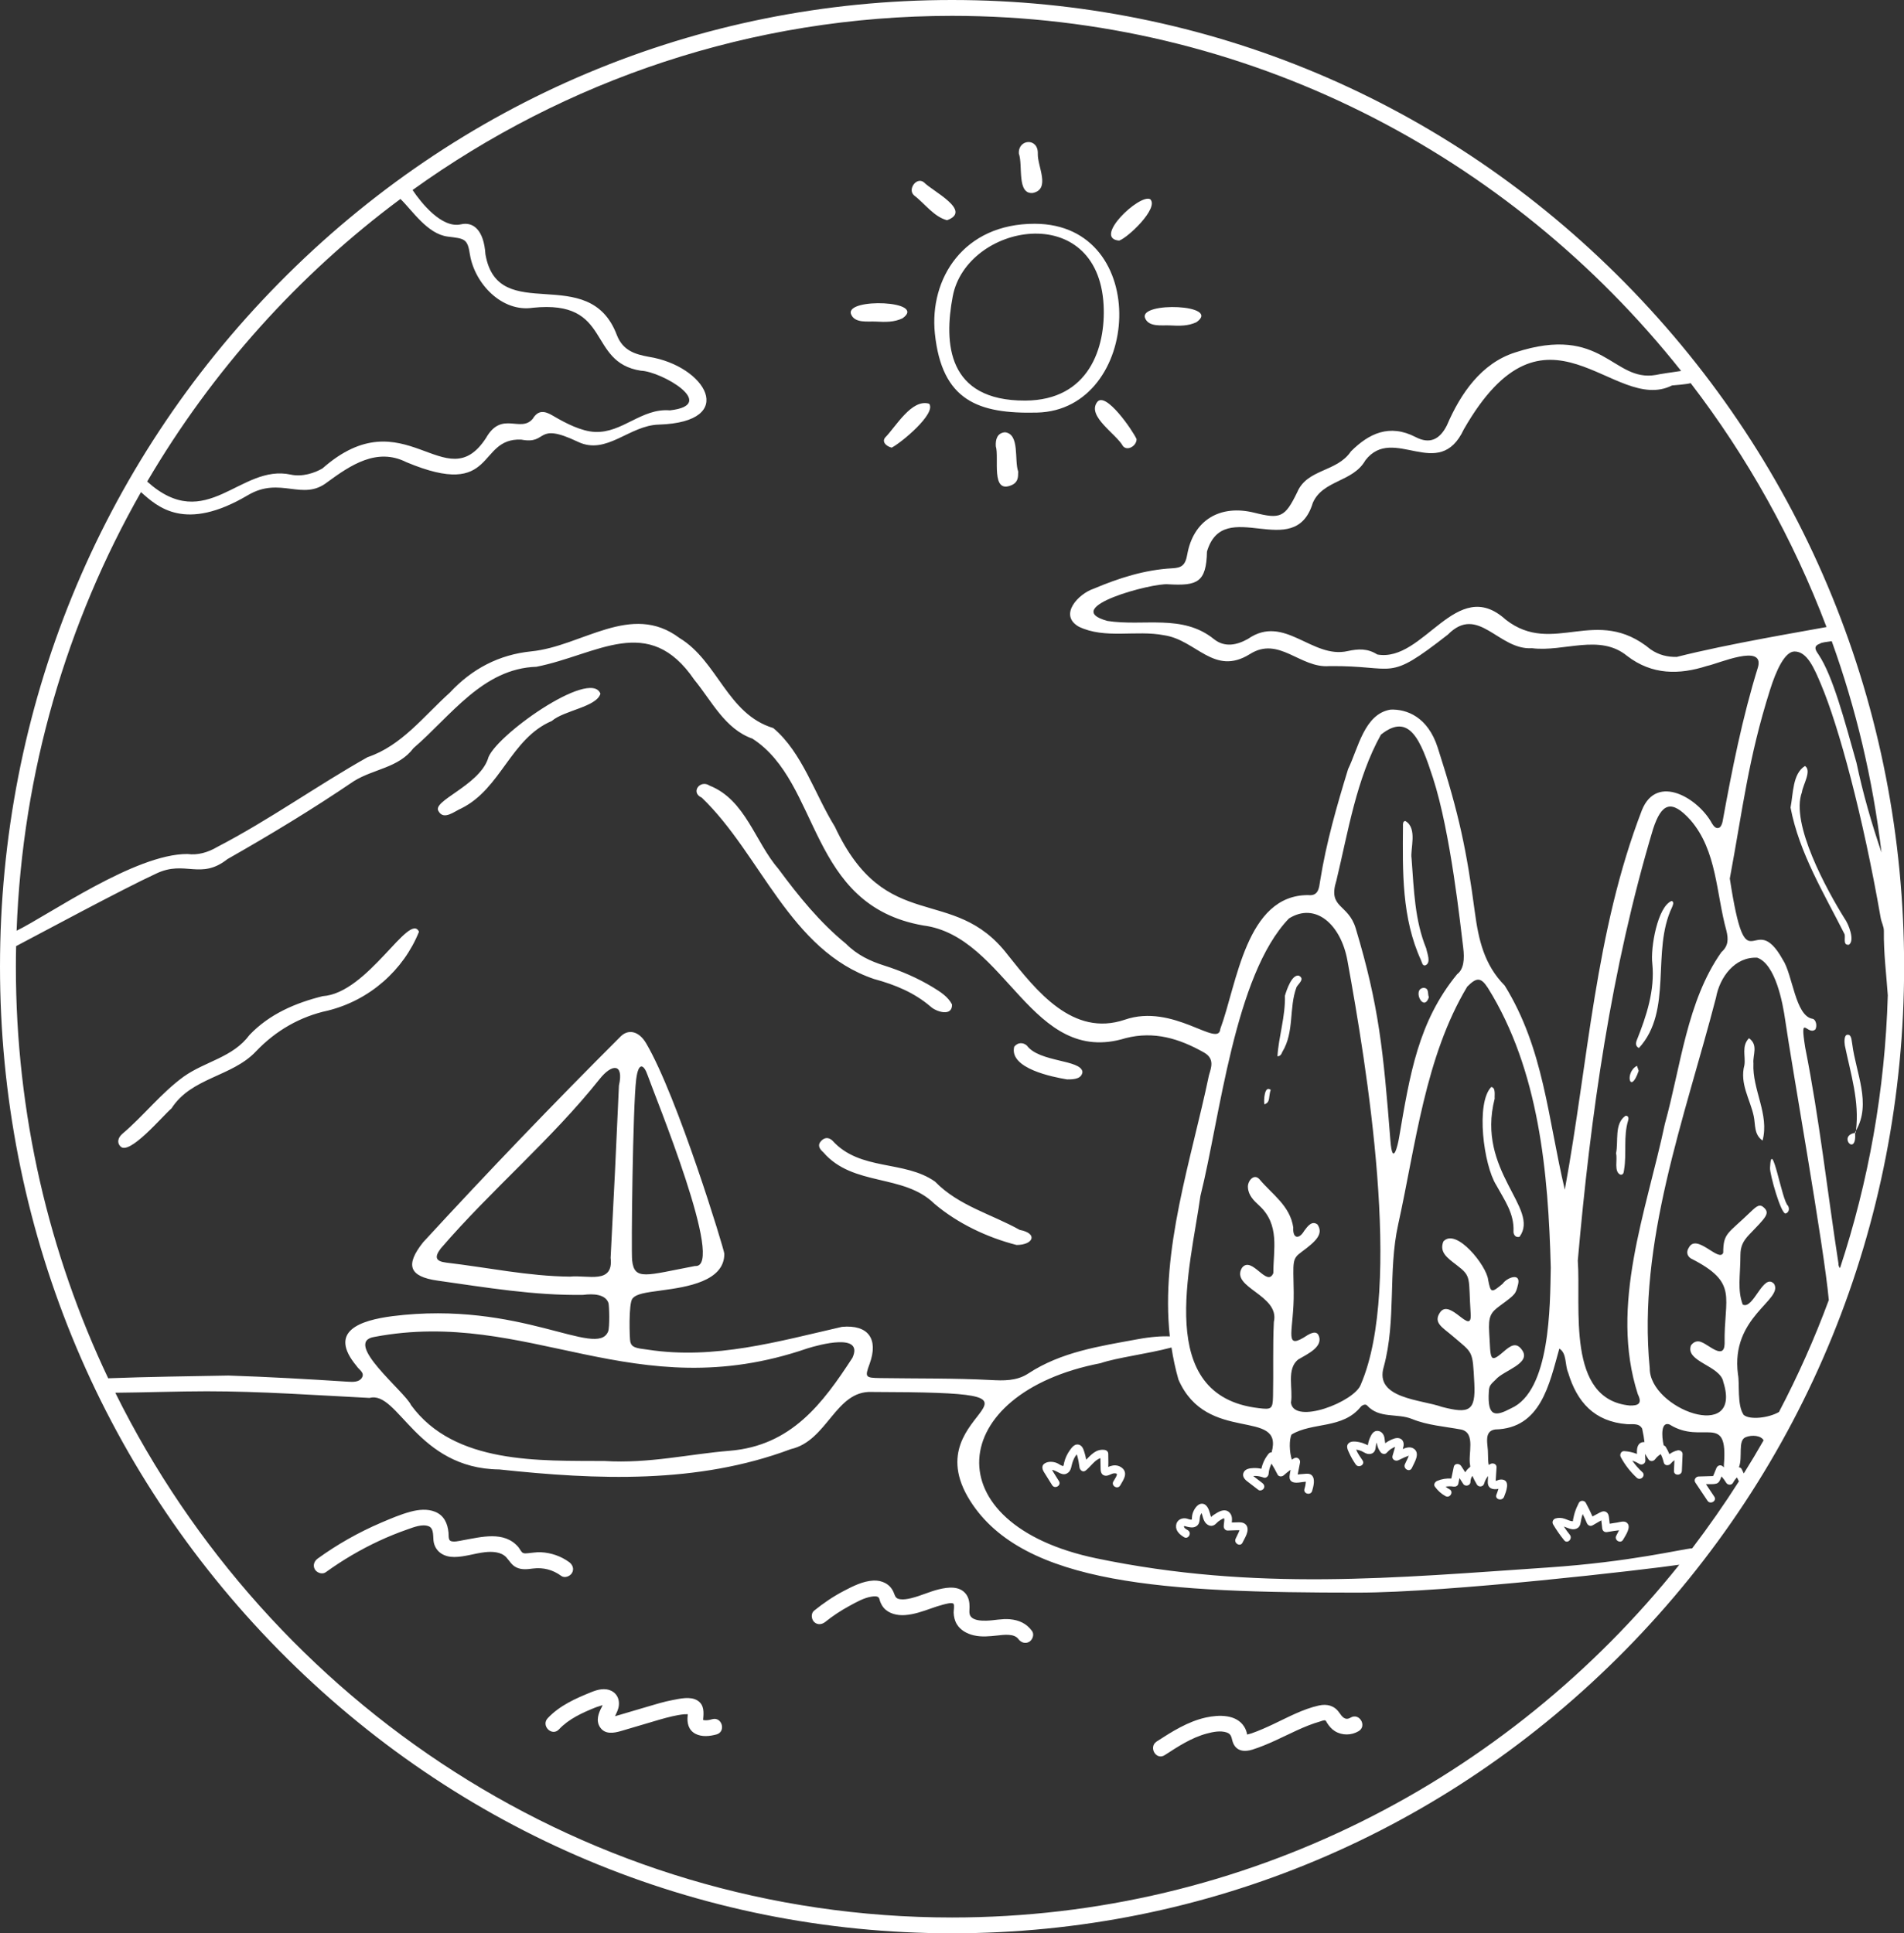 <?xml version="1.0" encoding="UTF-8" standalone="no"?><svg xmlns="http://www.w3.org/2000/svg" xmlns:xlink="http://www.w3.org/1999/xlink" fill="#ffffff" height="488" preserveAspectRatio="xMidYMid meet" version="1" viewBox="0.0 0.0 480.6 488.0" width="480.6" zoomAndPan="magnify"><rect x="0.0" y="0.0" width="480.6" height="488.0" fill="#333333" stroke="none"/><g id="change1_1"><path d="M413.2,269.02c0.12,0.35,0.24,0.71,0.43,1.26C411.47,276.6,410,270.68,413.2,269.02z M421.98,227.4 c-3.6,1.36-5.41,11.92-4.91,15.84c0.67,6.68-1.47,13.22-3.92,19.32c-0.29,0.74-0.34,1.56,0.55,1.96c8.67-9.48,3.02-24.39,8.36-35.55 C422.26,228.41,422.66,227.76,421.98,227.4z M377.28,277.31c-0.09-0.83,0.34-2.8-0.87-2.94c-3.95,4.09-1.92,19.7,1.26,24.75 c2.04,3.74,4.57,7.14,4.36,11.69c-0.04,0.79,0.49,1.64,1.51,1.38C388.85,305.03,372.56,295.6,377.28,277.31z M319.15,278.75 c1.57-0.53,0.99-1.81,1.58-3.65C319.16,273.82,318.95,277.8,319.15,278.75z M320.73,275.1c0.01,0.01,0.02,0.01,0.03,0.02 c0.01,0.02,0.01,0.05,0.02,0.07c0-0.06,0.01-0.16,0.02-0.31C320.77,274.95,320.75,275.02,320.73,275.1z M320.77,275.19 C320.77,275.34,320.79,275.28,320.77,275.19L320.77,275.19z M253.68,109.11c-1.98,0.17-2.43,1.82-2.32,3.53 c0.9,2.91-1.35,12.14,3.99,9.81c1.68-0.75,1.64-2.03,1.66-3.43C255.97,116.21,257.48,109.56,253.68,109.11z M261.18,56.48 c29.73,0.05,26.96,47.01,0.62,47.66c-14.89,0.37-24.05-3.01-25.82-19.94C234.55,70.39,243.16,56.46,261.18,56.48z M258.78,101.11 c16.14-0.06,20.33-13.45,19.79-24.05c-1.39-26.79-34.59-20.61-38.08-2.27C238.25,86.54,239.02,101.19,258.78,101.11z M239.05,55.59 c6.48-2.39-3.66-7.32-5.8-9.54c-1.85-1.55-4.23,1.73-2.56,3.23C233.39,51.34,235.73,54.72,239.05,55.59z M410.32,281.63 c-2.92,1.98-1.75,6.42-2.41,9.48c0.44,1.54-0.63,4.66,1.14,5.4c0.8,0.06,0.8-0.7,0.89-1.22c0.7-4.14-0.22-8.41,1.04-12.51 C411.11,282.33,411.12,281.59,410.32,281.63z M260.67,48.71c4.62-0.94,1.16-6.79,1.29-9.92c0.13-4.13-5.05-3.7-4.78-0.01 C258.24,41.73,256.61,49.05,260.67,48.71z M289.01,80.22c0.9,2.44,4.3,1.81,6.31,1.92c2.35,0.13,4.62,0.18,6.7-0.83 C308.4,76.83,287.61,76.09,289.01,80.22z M223.42,110.45c-0.87,1.11,0.29,2.19,1.65,2.54c2.29-1.13,11.37-8.62,9.46-11.09 C230.1,100.61,226.2,107.62,223.42,110.45z M221.11,81.17c2.35,0.13,4.62,0.18,6.7-0.83c6.38-4.48-14.41-5.22-13.01-1.09 C215.7,81.69,219.1,81.05,221.11,81.17z M282.49,60.73c2.21-0.72,10.11-8.22,7.85-10.44C287.69,48.81,275.7,60.17,282.49,60.73z M276.89,101.56c-2.51,3.55,4.87,7.96,6.57,11.05c1.16,1.34,3.45-0.11,3.43-1.76C286.1,108.94,278.97,98.45,276.89,101.56z M312.79,384.24c-0.62,0-1.24,0.03-1.86,0.05c0.08-0.92,0.13-1.81-0.64-2.56c-0.99-0.96-2.33-0.38-3.32,0.25 c-0.3,0.19-0.95,0.57-1.26,0.92c-0.03-0.06-0.06-0.11-0.08-0.17c-0.1-0.25-0.15-0.52-0.22-0.77c-0.27-0.98-0.78-2.4-2.02-2.41 c-1.21-0.01-2.1,1.56-2.38,2.57c-0.09,0.32-0.13,0.65-0.15,0.97c0,0.15-0.01,0.3-0.02,0.45c0.14-0.02,0.13-0.02-0.03,0.01 c-0.41,0.11-1.08-0.25-1.48-0.3c-1.22-0.16-2.35,0.51-2.47,1.8c-0.12,1.38,0.91,2.27,1.98,2.93c1.09,0.69,2.1-1.04,1.01-1.73 c-0.29-0.18-0.97-0.5-0.99-0.89c-0.01-0.3,0.23-0.15,0.52-0.07c0.83,0.21,1.71,0.44,2.51-0.01c0.86-0.48,0.89-1.33,0.97-2.19 c0.02-0.23,0.07-0.45,0.15-0.67c0.06-0.17,0.21-0.34,0.29-0.5c0.02,0.03,0.03,0.06,0.04,0.08c0.25,0.71,0.34,1.46,0.76,2.11 c0.51,0.78,1.44,1.33,2.35,0.84c0.39-0.21,0.68-0.6,1.02-0.88c0.37-0.3,0.77-0.52,1.19-0.75c0.42-0.23,0.39,0.05,0.37,0.46 c-0.02,0.52-0.15,1.02-0.14,1.54c0.01,0.53,0.45,1.02,1,1c0.58-0.02,1.17-0.04,1.75-0.06c0.24-0.01,0.49-0.02,0.73-0.02 c0.11,0,0.36,0.03,0.5,0c0,0,0,0.01,0,0.01c-0.09,0.19-0.15,0.39-0.23,0.57c-0.24,0.52-0.5,1.03-0.74,1.55 c-0.56,1.15,1.17,2.17,1.73,1.01c0.58-1.22,1.84-2.98,1.01-4.34C314.21,384.41,313.5,384.24,312.79,384.24z M442.59,268.4 c-0.21-2.11,1.31-4.62-1.12-6.35c-1.94,1.99-0.82,4.53-1.15,6.77c-1.26,4.7,1.44,8.63,2.35,12.9c0.46,2.17,0.02,4.64,2.23,6.17 C446.67,281.25,442.26,275.04,442.59,268.4z M446.78,294.83c-0.06,1.52,2.72,11.57,3.94,11.48c0.89-0.3,1-1.24,0.61-1.95 C449.76,303.16,447.14,286.53,446.78,294.83z M410.58,384.3c-0.65-0.47-1.61-0.13-2.32-0.01c-0.65,0.1-1.3,0.21-1.95,0.31 c-0.05-0.44-0.1-0.89-0.15-1.33c-0.07-0.65-0.15-1.3-0.78-1.65c-0.71-0.39-1.41,0.09-2.04,0.42c-0.46,0.24-0.91,0.49-1.37,0.73 c-0.52-1.17-1.07-2.33-1.7-3.46c-0.35-0.64-1.38-0.66-1.73,0c-0.41,0.78-0.76,1.6-1.03,2.44c-0.15,0.48-0.27,0.96-0.36,1.45 c-0.03,0.17-0.12,0.42-0.1,0.59c-0.01,0.06-0.02,0.12-0.03,0.18c-0.71,0.02-1.47-0.44-2.13-0.64c-0.75-0.23-1.52-0.29-2.27-0.05 c-0.61,0.2-0.93,0.89-0.6,1.47c0.83,1.42,1.77,2.76,2.81,4.04c0.81,1,2.22-0.42,1.41-1.41c-0.54-0.66-1.03-1.36-1.5-2.07 c1.12,0.37,2.25,1.08,3.39,0.43c0.85-0.48,0.83-1.46,1.01-2.3c0.09-0.44,0.23-0.86,0.36-1.28c0.37,0.74,0.71,1.49,1.03,2.25 c0.25,0.6,0.84,0.93,1.47,0.6c0.7-0.37,1.45-0.88,2.2-1.25c0.02,0.14,0.03,0.29,0.05,0.43c0.06,0.52,0.11,1.03,0.17,1.55 c0.08,0.69,0.57,1.08,1.27,0.96c0.6-0.1,1.19-0.19,1.79-0.29c0.37-0.06,0.79-0.09,1.19-0.15c-0.22,0.46-0.45,0.91-0.7,1.36 c-0.61,1.13,1.11,2.14,1.73,1.01C410.28,387.6,411.95,385.3,410.58,384.3z M281.56,369.87c-0.45-0.02-0.92,0.07-1.35,0.21 c-0.09,0.03-0.28,0.11-0.47,0.19c0-0.39,0.03-0.84,0.03-1.1c-0.01-0.74-0.02-1.48-0.03-2.21c-0.01-0.59-0.45-0.94-1-1 c-2.07-0.24-3.27,1.19-4.56,2.47c-0.12-0.6-0.25-1.19-0.43-1.77c-0.25-0.83-0.56-1.85-1.54-2.04c-1-0.19-1.66,0.73-2.17,1.44 c-0.66,0.91-1.15,1.97-1.42,3.06c-0.05,0.22-0.06,0.48-0.15,0.69c-0.14,0.32-0.03,0.27-0.36,0.17c-0.47-0.14-0.92-0.54-1.39-0.72 c-0.9-0.34-2.04-0.43-2.91,0.05c-0.95,0.52-0.79,1.44-0.31,2.23c0.68,1.11,1.38,2.21,2.07,3.32c0.68,1.09,2.41,0.09,1.73-1.01 c-0.5-0.8-1.01-1.61-1.51-2.41c-0.03-0.05-0.12-0.21-0.22-0.41c0.07,0.01,0.13,0,0.2,0.02c1.35,0.32,2.51,1.79,3.91,0.6 c0.52-0.44,0.67-1.07,0.81-1.7c0.2-0.85,0.47-1.63,0.93-2.37c0.03-0.05,0.2-0.27,0.38-0.49c0.04,0.14,0.09,0.28,0.13,0.43 c0.26,0.93,0.44,1.88,0.55,2.84c0.08,0.67,0.82,1.36,1.5,0.86c1.2-0.87,2.29-2.69,3.78-3.17c0.01,0.74,0.02,1.48,0.04,2.22 c0.01,0.88,0,1.91,1.02,2.18c0.92,0.24,1.67-0.6,2.57-0.58c0.5,0.01,0.65,0.18,0.45,0.63c-0.21,0.49-0.54,0.95-0.81,1.42 c-0.64,1.12,1.09,2.13,1.73,1.01c0.74-1.3,1.97-2.91,0.64-4.27C282.91,370.19,282.23,369.9,281.56,369.87z M356.85,365.65 c-0.81-0.54-1.82-0.32-2.78,0.1c0.06-0.22,0.13-0.43,0.18-0.65c0.19-0.86-0.09-1.8-1.02-2.06c-0.81-0.23-1.7,0.18-2.42,0.53 c-0.41,0.2-0.8,0.44-1.16,0.72c-0.09-0.42-0.1-0.87-0.19-1.37c-0.14-0.88-0.75-1.68-1.69-1.75c-1.04-0.08-1.57,0.83-1.94,1.67 c-0.2,0.46-0.37,0.93-0.47,1.43c-0.04,0.17-0.06,0.34-0.08,0.52c-0.29-0.14-0.63-0.28-0.71-0.31c-0.48-0.22-0.98-0.38-1.5-0.48 c-0.8-0.15-2-0.34-2.66,0.29c-0.76,0.72-0.17,1.76,0.18,2.52c0.45,0.99,0.99,1.92,1.61,2.82c0.72,1.05,2.46,0.06,1.73-1.01 c-0.54-0.79-1.21-1.74-1.62-2.71c0.04,0,0.07,0,0.1,0.01c0.3,0.04,0.61,0.11,0.9,0.21c0.49,0.16,0.91,0.45,1.38,0.67 c0.96,0.45,2.15,0.2,2.45-0.93c0.13-0.47,0.13-0.97,0.26-1.45c0.03-0.1,0.08-0.19,0.11-0.29c0.04,0.3,0.12,0.6,0.18,0.83 c0.15,0.56,0.42,1.08,0.76,1.54c0.36,0.49,1.1,0.72,1.57,0.2c0.35-0.39,0.73-0.74,1.18-1.02c0.24-0.15,0.49-0.29,0.74-0.41 c0.04-0.02,0.11-0.04,0.19-0.06c-0.03,0.14-0.05,0.28-0.08,0.37c-0.19,0.62-0.37,1.25-0.55,1.87c-0.27,0.9,0.72,1.48,1.47,1.13 c0.51-0.24,1.01-0.48,1.52-0.72c0.33-0.16,0.78-0.27,1.11-0.44c-0.09,0.13-0.15,0.41-0.21,0.54c-0.25,0.53-0.5,1.06-0.76,1.59 c-0.55,1.16,1.17,2.17,1.73,1.01C356.97,369.2,358.6,366.83,356.85,365.65z M468.26,285.94C463.74,286.7,468.7,292.15,468.26,285.94 L468.26,285.94z M480.63,243.99c0,65.17-24.99,126.44-70.38,172.52c-45.39,46.09-105.74,71.47-169.94,71.47 c-64.2,0-124.55-25.38-169.94-71.47C24.99,370.43,0,309.16,0,243.99c0-65.17,24.99-126.44,70.38-172.52 C115.77,25.38,176.12,0,240.31,0c64.2,0,124.55,25.38,169.94,71.47C455.63,117.56,480.63,178.83,480.63,243.99z M462.36,161.84 c-1.21,0.18-2.62,0.3-3.01,0.64c-1.92,0.66-0.86,1.91-0.25,2.84c3.52,5.32,6.43,16.26,9.51,27.22c1.61,7.68,3.8,15.26,6.31,22.63 C472.73,196.68,468.47,178.81,462.36,161.84z M426.76,96.71c-1.14,0.32-4.1,0.52-4.71,0.58c-14.82,7.46-31.69-25.34-52.56,11.08 c-6.33,13.51-17.78-1.33-24.84,7.81c-3.15,5.56-10.72,4.94-13.27,10.73c-4.6,15.27-22.51-2.02-26.72,12.32 c-0.18,7.75-2.4,8.68-9.77,8.25c-3.88-0.42-27.71,5.9-15.35,9.25c9.11,1.44,18.94-1.85,26.9,4.61c2.71,2.14,5.75,1.5,8.56-0.07 c9.2-6.39,16.15,5.12,25.17,3.07c2.71-0.59,5.02-0.7,7.48,0.86c11.79,2.11,19.94-20.13,32.42-8.79c12,9.36,22.83-3.84,36.56,7.49 c2.12,1.48,4.38,1.95,6.61,1.91c12.97-3.29,31.66-6.39,37.8-7.54C452.6,135.97,440.99,115.25,426.76,96.71z M37.15,121.55 c14.99,13.5,23.43-4.56,36.27-1.75c2.87,0.63,6.02-0.41,7.98-1.57c20.75-18.28,31.07,8.02,41.28-7.68c3.98-7,8.7-1.18,11.8-4.85 c1.4-2.32,3.07-1.97,5.1-0.76c3.34,1.98,7.22,3.92,10.56,4.08c6.97,0.33,11.78-6.05,18.95-5.44c12.42-1.41-2.12-9.83-7.31-10.01 c-13.78-2.13-7.08-17.97-27.27-15.89c-7.84,1.2-14.69-6.11-15.89-13.42c-0.61-4.08-1.37-4.01-5.59-4.54 c-5.16-0.65-8.95-6.6-11.95-9.5C75.33,69.35,53.53,93.63,37.15,121.55z M4.19,234.92c8.1-3.95,29.95-19.43,43.13-19.36 c2.6,0.35,5.19-0.4,7.55-1.8c13.07-6.78,25.18-15.48,37.92-22.65c8.59-2.87,14.23-10.43,20.74-16.27 c5.61-6.04,12.43-9.6,20.56-10.43c12.84-1.26,25.22-12.55,37.43-3.37c9.7,5.87,12.01,19.19,23.67,22.73 c7.32,6.13,10.49,16.77,15.54,24.89c12.93,27.63,29.8,14.37,43.6,32.3c7.32,9.19,16.47,20.84,29.56,16.43 c12.26-4.26,23.72,7.27,24.13,2.33c4.22-11.37,6.5-33.85,22.19-33.79c2.64,0.3,2.74-1.88,3.02-3.64c1.53-9.6,4.21-18.9,7.05-28.17 c2.57-5.26,4.08-13.94,10.73-15.01c4.04-0.15,9.38,1.79,11.89,9.59c5.5,17.09,7.31,26.1,9.37,41.51c0.93,6.91,2.32,13.27,7.54,18.55 c9.88,15.99,10.86,33.36,15.17,51.52c5.98-32.51,7.59-64.95,19.47-95.81c3.78-9.39,14.34-2.88,17.69,3.39 c0.38,0.58,0.96,1.46,1.84,1.04c0.43-0.21,0.72-0.98,0.83-1.55c2.38-13.1,4.98-26.21,8.93-38.95c1.69-6.09-10.08-0.86-12.84-0.32 c-7.06,2.27-13.88,2.3-20.15-2.49c-6.96-5.75-15.95-0.96-24.06-1.98c-8.47,0.55-13.55-11.2-21.23-3.43 c-15.75,12.29-12.66,7.74-29.96,7.95c-7.35,0.57-12.68-7.69-20.03-3.02c-9.05,5.61-13.47-3.57-21.63-4.77 c-7.09-1.38-14.9,1.04-21.53-2.16c-5.19-2.96-0.07-8.33,3.76-9.59c6.36-2.69,12.88-4.78,19.83-5.15c2.29-0.12,3.29-0.7,3.77-3.43 c1.54-8.76,8.32-12.75,16.97-10.59c6.56,1.64,7.7,1.2,10.81-5.2c2.52-5.93,10.01-5.02,13.54-10.28c4.54-4.54,9.74-7.04,16.36-3.61 c3.54,1.84,6.07,0.61,7.87-2.97c3.42-7.97,8.67-15.69,17.26-18.41c22.1-7.22,24.57,7.57,35.47,5.69c0.78-0.2,4.72-0.77,6.4-1.01 C381.01,39.02,314.62,4,240.31,4c-50.67,0-97.66,16.28-136.17,43.96c2.2,3.28,7.4,9.77,12.22,8.66c3.13-0.72,5.78,1.49,6.17,7.56 c3.19,18.38,26.17,1.65,33.2,20.46c1.52,3.84,4.55,4.79,8.03,5.42c14.4,2.28,22.74,16.44,2.59,17.11 c-7.51,0.16-13.21,7.8-20.44,4.36c-10.99-5.23-7.41,0.78-14.36-0.57c-11.3-0.48-6.08,15.3-28.99,5.69 c-7.43-3.74-14.04,0.74-19.92,5.04c-6.31,4.96-11.83-1.57-20.05,3.29c-15.87,9.39-22.8,2.99-27-0.77 C16.91,157.03,5.66,194.73,4.19,234.92z M420.24,283.67c4.02-14.44,5.55-31,14.27-43.34c1.78-1.57,1.78-3.28,1.26-5.44 c-2.61-9.4-2.36-20.15-9.06-27.89c-4.89-5.43-7.34-4.17-9.44,2.23c-10.6,35.33-15.78,72.23-19.01,108.95 c0.86,11.79-3.02,35.08,13.15,36.59c2.02,0.04,3.21-0.42,2.01-2.84C406.18,329.49,415.59,305.71,420.24,283.67z M377.56,348.2 c-1.28,1.23-1.66,1.52-1.75,2.96c-0.45,6.73,1.78,6.33,5.61,4.31c9.94-4.4,9.83-25.86,10.02-35.52 c-0.62-23.93-2.94-49.83-15.86-70.57c-1.78-2.75-2.85-2.74-5.23-0.34c-10.63,17.71-13.01,40.03-17.43,60.04 c-2.62,11.86-0.43,24.07-3.63,35.9c-2.46,8.07,9.49,8.26,14.69,10.14c6.85,1.77,8.53,1.09,8.16-5.99c-0.44-8.47-0.29-7.44-5.5-11.92 c-2.54-2.18-4.96-3.34-3.13-5.97c2.54-3.64,8.1,6.2,7.71,0.35c-0.61-9.24,0.34-9.32-3.56-12.29c-2.42-1.85-4.39-3.25-3.33-5.95 c3.23-3.56,10.94,6.16,11.3,9.69c0.66,3.38,0.82,3.35,3.68,0.98c0.95-1.46,4.55-2.93,3.9,0.06c-0.62,2.57-0.62,2.57-4.57,5.48 c-2.35,1.73-3,2.61-2.74,6.86c0.39,6.51,0.01,7.87,3.52,4.84c1.81-1.57,3.3-2.71,4.84-0.4C386.48,344.18,379.5,345.93,377.56,348.2z M325.86,354.04c0.75,5.72,16.16-0.24,17.65-4.63c10.64-24.78,1.44-80.39-3.4-106.97c-1.66-9.09-8.04-14.82-14.76-10.61 c-13.76,14.28-17.39,50.29-22.34,70.02c-2.5,18.05-11.75,50.48,14.66,53.57c3.24,0.41,3.59,0.25,3.66-2.95 c0.14-6.26-0.09-12.54,0.21-18.79c1.58-6.87-11.08-8.64-8.04-13.68c2.47-3.17,6.33,5.12,7.91,1.34c-0.01-5.93,1.73-12.22-3.61-17.08 c-1.32-1.2-2.7-2.57-2.8-4.53c-0.16-1.54,1.48-3.66,2.9-2.08c3.19,3.81,7.73,6.68,8.54,12.16c-0.18,2.94,1.51,3.03,2.77,0.85 c0.87-1.16,1.95-2.67,3.36-1.57c1.52,2.35-0.28,4.15-4.05,6.92c-2.45,1.8-2.08,2.33-1.97,10.07c0.13,9.4-2.54,14.54,2.48,11.56 c1.19-0.77,2.96-1.98,3.72-0.74c1.57,3.01-2.9,4.94-5.05,6.24C324.63,345.55,326.45,350.57,325.86,354.04z M350.96,287.88 c0.55,6.94,1.91,0.94,2.17-0.62c2.76-16.18,4.86-29.37,14.67-41.36c1.68-1.25,1.91-3.78,1.53-6.77c-0.67-5.29-3.13-28.92-7.63-42.79 c-3.05-9.41-5.92-16.68-13.13-10.91c-6.22,11.19-8.26,24.45-11.24,36.82c-2.24,7.11,2.97,5.73,4.88,12.09 C348.04,253.74,349.17,265.09,350.96,287.88z M27.31,347.89c9.47-0.37,21.02-0.52,30.35-0.69c10.12,0.33,20.21,0.91,30.3,1.56 c1.16,0.07,2.66,0.11,3.35-0.95c0.88-1.34-0.72-2.06-1.3-3.01c-7.34-8.82,0.9-11.52,9.04-12.59c32.27-4.07,51.63,10.8,54.45,3.87 c0.43-1.06,0.29-6.58,0.08-7.2c-0.76-2.2-3.8-2.39-6.37-2.04c-12.39,0.19-24.57-1.88-36.76-3.6c-7.2-1.02-8.21-3.92-3.67-9.65 c16.25-17.67,32.94-35.07,49.92-52.02c1.97-1.91,4.6-1.28,6.39,1.75c7.94,13.49,19.73,52.13,19.74,53.13 c0.05,6.99-9.53,8.41-15.79,9.25c-4.24,0.58-6.36,0.85-7.39,2.06c-1.03,1.2-0.74,10.22-0.55,10.94c0.38,1.42,1.39,1.59,4.43,1.97 c16.81,2.58,32.84-2.07,48.99-5.76c6.62-0.61,9.28,3.03,6.99,9.32c-1.23,3.38-1.16,3.56,2.71,3.61c9.3,0.14,18.59,0,27.89,0.49 c3.12,0.17,6.5,0.28,9.42-1.63c8.35-5.48,17.98-6.89,27.53-8.65c3.5-0.65,6.23-0.82,8.22-0.73c-2.4-21.91,5.44-44.62,9.87-65.87 c0.56-1.96,1.54-4.22-1.28-5.81c-6.19-3.49-12.53-5.44-19.72-3.61c-23.85,7.37-30.02-25.78-51.15-28.44 c-29.17-5.13-25.73-35.99-43.08-47.15c-6.95-2.45-10.25-9.49-14.66-14.85c-11.57-16.96-24.41-6.36-39.85-3.29 c-13.56,0.43-21.61,12.43-31.04,20.54c-3.76,4.99-9.99,5.2-15.02,8.31c-10.36,7.04-21.05,13.51-31.94,19.7 c-6.77,5.35-10.67,0.19-17.92,3.62c-8.71,4.02-29.73,15.37-35.42,18.34c-0.04,1.73-0.06,3.46-0.06,5.2 C4,281.19,12.38,316.43,27.31,347.89z M154.13,317.48c0.77-14.49,1.47-28.98,2.1-43.48c1.29-5.7-1.79-5.54-4.88-1.63 c-12.21,15.33-27.35,27.93-40.08,42.74c-1.71,2.23-1.3,3.27,1.4,3.59c10.4,1.22,20.68,3.43,31.19,3.53 C148.3,321.74,154.92,324.29,154.13,317.48z M94.53,337.44c-8.21,1.29,7.71,13.83,9.23,17.23c10.99,15.03,32.59,13.99,48.87,14.1 c11.2,0.69,21.3-1.75,31.53-2.58c15.6-1.27,23.51-11.96,31.01-23.47c2.92-6.39-8.36-3.31-11.38-2.37 C159.97,355.44,133.39,330.09,94.53,337.44z M159.56,318.12c0.57,5.19,3.49,3.79,15.89,1.43c7.83,0.67-10.23-43.09-11.96-48.11 c-0.96-2.8-2.34-3.55-2.91,1.02C159.74,279.17,159.3,315.73,159.56,318.12z M423.88,394.95c-8.27,1.21-58.13,7.04-81.21,7.04 c-48.25,0-84.34-1.89-97.79-23.18c-15.11-23.92,30.96-27.35-24.86-27.47c-9.15-0.37-11.15,12.35-20.4,14.43 c-23.52,8.84-49.03,7.76-73.59,5.13c-20.82-0.19-25.53-19.99-32.75-18.05c-13.62-0.69-27.41-1.68-41.12-1.68 c-6.83,0-15.82,0.31-23.06,0.37c38.9,78.48,118.96,132.45,211.22,132.45C314.34,483.98,380.52,449.23,423.88,394.95z M438.93,373.9 c-0.03-0.06-0.07-0.12-0.1-0.18c-0.13-0.27-0.26-0.54-0.39-0.81c-0.39,0.4-0.72,0.85-0.99,1.35c-0.36,0.67-1.35,0.63-1.73,0 c-0.35-0.58-0.75-1.11-1.18-1.61c-0.07,0.17-0.14,0.35-0.21,0.52c-0.23,0.58-0.46,1.12-1.11,1.31c-0.68,0.2-1.52,0.11-2.22,0.13 c-0.13,0-0.26,0.01-0.39,0.01c0.7,1.05,1.41,2.1,2.11,3.16c0.72,1.07-1.02,2.07-1.73,1.01l-3.08-4.61c-0.44-0.66,0.15-1.48,0.86-1.5 c1.13-0.03,2.27-0.07,3.4-0.1l0.24-0.01c0.08-0.19,0.2-0.45,0.22-0.5c0.2-0.49,0.4-0.99,0.6-1.48c0.28-0.71,1.07-0.98,1.67-0.44 c0.09,0.08,0.17,0.16,0.25,0.24c-0.01-0.19-0.01-0.38-0.02-0.55c1.14-13.66-5.3-4.99-13.72-10.29c-2.16-0.81-2.02,2.86-1.48,5.25 c0.23,0.09,0.43,0.25,0.54,0.43c0.36,0.58,0.66,1.19,0.91,1.82c0.61-0.44,1.28-0.78,2.06-0.96c0.61-0.14,1.29,0.29,1.27,0.96 c-0.06,1.4-0.12,2.8-0.18,4.2c-0.06,1.28-2.06,1.29-2,0c0.04-0.89,0.08-1.78,0.12-2.67c-0.33,0.21-0.62,0.47-0.87,0.79 c-0.48,0.63-1.62,0.69-1.83-0.24c-0.17-0.74-0.42-1.43-0.75-2.09c-0.54,0.33-1.03,0.76-1.4,1.26c-0.44,0.6-1.3,0.68-1.73,0 c-0.27-0.43-0.54-0.86-0.8-1.29c-0.01-0.01-0.01-0.02-0.02-0.03c0,0.03,0,0.07,0,0.1c0.02,0.53,0.05,1.06,0.07,1.58 c0.03,0.75-0.88,1.25-1.5,0.86c-0.58-0.36-1.18-0.64-1.81-0.85c0.74,1.06,1.58,2.04,2.55,2.92c0.95,0.87-0.47,2.28-1.41,1.41 c-1.63-1.5-3-3.27-4.04-5.22c-0.34-0.63,0.07-1.55,0.86-1.5c1.12,0.06,2.2,0.31,3.23,0.71c-0.07-1.26,0.05-2.59,1.28-2.94 c0.22-0.06,0.42-0.07,0.61-0.05c-0.1-0.91-0.28-2.02-0.58-3.39c-0.8-1.51-2.52-1.03-3.86-1.14c-8.22-0.65-12.61-5.6-14.83-13.03 c-0.85-1.91-0.28-4.84-2.22-6.04c-2.53,8.98-4.66,20.15-16.18,20.41c-3.09,0.42-1.75,4-1.83,6.13c0.06,0.99-0.03,1.99,0.21,2.83 c0.15-0.09,0.29-0.19,0.45-0.27c0.63-0.33,1.55,0.07,1.5,0.86l-0.2,3.26c0,0.06-0.01,0.13-0.01,0.19c0.1-0.04,0.21-0.08,0.3-0.11 c0.42-0.17,0.84-0.3,1.3-0.25c2.2,0.23,0.98,3.15,0.51,4.35c-0.47,1.19-2.4,0.67-1.93-0.53c0.19-0.48,0.36-0.96,0.5-1.46 c0-0.01,0-0.03,0.01-0.04c-0.58,0.22-1.46,0.13-1.89-0.1c-0.86-0.48-0.83-1.33-0.78-2.2l0.06-0.91c-0.46,0.55-0.8,1.2-1,1.92 c-0.24,0.84-1.38,0.97-1.83,0.24c-0.43-0.71-0.8-1.45-1.14-2.2c-0.3,0.43-0.47,0.93-0.48,1.49c0,1-1.35,1.35-1.86,0.5 c-0.29-0.48-0.62-0.95-0.92-1.43c-0.1,0.48-0.2,0.97-0.3,1.45c-0.12,0.57-0.72,0.78-1.23,0.7c-0.67-0.11-1.33-0.09-1.97,0.02 c0.31,0.25,0.63,0.47,0.99,0.66c1.13,0.62,0.12,2.34-1.01,1.73c-1.09-0.59-1.95-1.4-2.68-2.39c-0.42-0.58,0.07-1.25,0.6-1.47 c1.14-0.48,2.34-0.65,3.55-0.59c0.21-0.99,0.41-1.97,0.62-2.96c0.19-0.9,1.38-0.89,1.83-0.24c0.37,0.54,0.7,1.09,1.06,1.63 c0.32-0.53,0.74-1,1.26-1.37c0-0.12-0.01-0.24-0.02-0.37c-0.62-2.82,1.52-8.2-2.27-9.05c-4.17-0.77-8.55-1.08-12.4-2.66 c-3.72-1.52-8.27-0.01-11.35-3.42c-0.4-0.44-1.18-0.12-1.59,0.33c-4.56,5.67-12.2,3.82-17.47,7.01c-0.64,1.28-0.57,4.4,0.07,6.33 c0.2-0.12,0.39-0.24,0.59-0.35c0.8-0.44,1.63,0.28,1.47,1.13l-0.38,1.96c-0.06,0.34-0.13,0.68-0.2,1.02 c0.13-0.02,0.26-0.04,0.38-0.05c0.41-0.03,0.83-0.07,1.24-0.1c0.67-0.06,1.37-0.16,1.92,0.34c0.97,0.89,0.42,2.91,0.1,3.97 c-0.38,1.23-2.31,0.7-1.93-0.53c0.16-0.52,0.28-1.04,0.32-1.58c0-0.08,0.01-0.16,0.01-0.23c-0.04,0-0.08,0-0.1,0 c-0.94,0.07-2.19,0.42-3.09,0.13c-1.01-0.32-0.99-1.28-0.83-2.14c0.06-0.33,0.13-0.67,0.19-1c-0.6,0.43-1.18,0.89-1.73,1.39 c-0.44,0.4-1.28,0.4-1.57-0.2c-0.46-0.94-0.98-1.85-1.52-2.74c-0.41,0.79-0.67,1.65-0.73,2.55c-0.04,0.6-0.61,1.19-1.27,0.96 c-0.62-0.22-1.25-0.37-1.91-0.4c-0.24-0.01-0.47,0-0.71,0.01c0.25,0.19,0.5,0.39,0.75,0.58c0.52,0.4,1.03,0.79,1.55,1.19 c0.43,0.33,0.67,0.86,0.36,1.37c-0.25,0.42-0.94,0.69-1.37,0.36c-0.95-0.73-1.91-1.46-2.86-2.2c-0.71-0.55-1.3-1.37-0.8-2.29 c0.46-0.84,1.53-0.97,2.38-1.01c0.69-0.04,1.38,0.03,2.05,0.18c0.3-1.41,0.92-2.7,1.86-3.84c0.19-0.23,0.45-0.31,0.72-0.29 c3.19-11.41-16.36-1.97-23.51-18.38c-0.77-2.68-1.34-5.39-1.76-8.1c-6.23,1.65-13.7,2.52-17.92,3.96 c-39,7.54-42.26,40.68-1.02,49.26c40.22,8.37,75.52,4.9,114.03,2.3c20.83-1.41,33.79-4.67,36.35-4.84 C431.26,385.38,435.22,379.73,438.93,373.9z M445.16,363.55c-0.63-1.21-2.9-1.44-4.5-0.8c-2.1,0.8-0.71,5.09-1.73,7.59 c0.3,0.05,0.58,0.21,0.7,0.47l0.53,1.1C441.88,369.16,443.55,366.38,445.16,363.55z M461.62,328.14 c-1.2-13.42-9.4-59.38-10.98-70.49c-0.65-4.61-2.47-14.25-7.08-15.92c-5.64-0.28-9.47,4.88-10.42,10.11 c-7.89,30.4-19.85,61.73-16.72,93.49c-0.11,10.31,23.51,18.99,18.58,3.52c-0.71-4.19-9.66-5.09-8.18-9.24 c0.63-0.91,1.61-1.31,2.64-0.85c1.9,0.69,5.75,4.61,5.86,0.39c-0.22-11.86,3.72-15.31-8.56-21.53c-0.93-0.65-1.14-1.67-0.5-2.65 c1.94-3.89,7.7,3.84,8.71,1.23c0.02-5.03,1.11-4.71,6.89-10.29c1.69-1.63,2.38-2.09,3.47-1.02c1.45,1.42,0.35,2.43-3.8,6.74 c-1.65,1.72-2.21,3.09-2.22,5.17c-0.02,5.34-0.8,8.72,0.58,12.48c2.67,1.43,5.18-8.14,7.9-5.24c2.5,4.06-11.04,8.31-9.1,22.87 c0.47,2.37-0.28,7.73,1.44,10.22c1.54,1.33,6.35,0.77,8.91-0.73C453.81,347.31,458.02,337.88,461.62,328.14z M464.45,320.08 c7.17-21.74,11.36-44.86,12.06-68.85c-0.36-5.26-1.07-10.73-0.99-16.22c0.02-1.17-0.59-2.1-0.81-3.36 c-4.49-25.79-10.57-48.3-15.06-58.91c-1.74-4.11-3.49-8.3-6.68-8.3c-2.45,0-4.63,4.75-6.18,9.67c-5.52,17.46-6.84,29.85-10.16,47.64 c4.34,28.28,5.86,7.01,13.35,20.44c2.55,3.82,3.15,14.28,7.56,14.97c0.82,0.16,1.2,1.75,0.7,2.66c-1.98,1.77-4.02-4.42-2.57,4.63 c3.59,18.05,5.58,36.3,8.39,54.49C464.03,319.44,464.2,319.82,464.45,320.08z M466.29,261.18c-0.8,0.09-0.78,1.72-0.62,2.71 c1.47,7.14,3.73,14.11,2.8,21.48c3.97-6.8-0.02-14.6-0.93-21.81C467.35,262.65,467.4,261.05,466.29,261.18z M468.26,285.94 c0.05-0.01,0.09-0.02,0.15-0.03c0,0-0.01-0.01-0.03-0.03l0.03,0.03c0.03-0.18,0.04-0.36,0.07-0.55c-0.08,0.13-0.14,0.27-0.22,0.4 C468.26,285.83,468.26,285.88,468.26,285.94z M466.71,238.45c1.53-1.06-0.07-5.2-1.12-6.62c-4.42-7.09-13.72-23.98-10.75-31.88 c0.21-1.81,2.55-5.42,0.77-6.61c-3.16,1.94-2.96,7.03-3.65,10.49c2.18,11.46,8.47,21.7,13.65,31.99 C465.85,236.76,465.12,238.67,466.71,238.45z M340.91,433.54c-1.39,0.83-2.13-0.22-2.87-1.27c-1.25-1.79-3.08-2.24-5.16-1.78 c-4,0.89-7.77,2.95-11.45,4.69c-1.81,0.85-3.63,1.67-5.52,2.33c-0.07,0.02-0.71,0.18-1.11,0.31c-0.11-0.68-0.37-1.39-0.73-1.97 c-2-3.21-6.46-3.04-9.68-2.34c-4.54,1-8.57,3.56-12.42,6.05c-2.15,1.4-0.15,4.86,2.02,3.45c3.34-2.16,6.76-4.42,10.64-5.45 c1.56-0.42,3.41-0.8,4.99-0.28c1.4,0.47,1.16,1.52,1.66,2.71c0.89,2.09,2.92,2.24,4.87,1.62c1.96-0.62,3.85-1.42,5.72-2.27 c3.72-1.69,7.34-3.68,11.29-4.81c0.34-0.1,1.02-0.41,1.37-0.28c0.17,0.06,0.35,0.49,0.43,0.61c0.53,0.83,1.13,1.56,1.98,2.09 c1.81,1.13,4.16,1.1,5.98,0.02C345.14,435.68,343.13,432.22,340.91,433.54z M358.71,242.42c0.23,0.52,0.32,1.4,1.05,1.25 c1.57-0.62,0.46-3.05,0.24-4.28c-2.88-7.06-3.09-14.56-3.7-22.72c-0.39-2.29,1.58-7.61-1.55-9.43c-0.66-0.03-0.64,0.77-0.62,1.31 C354.04,219.99,353.8,231.76,358.71,242.42z M177.13,201.33c14.92,14.28,22.21,38.6,43.5,45.78c5.33,1.45,10.14,3.42,14.32,7.01 c1.33,1.22,5.44,2.61,5.36-0.58c-1.02-1.99-2.94-3.19-4.91-4.39c-3.82-2.31-7.93-4.08-12.19-5.43c-3.51-1.11-6.84-2.65-9.66-5.5 c-6.63-5.41-11.94-11.98-17-18.82c-6-6.92-8.34-17.48-17.43-21.1C176.71,196.69,174.21,200.02,177.13,201.33z M269.33,272.45 c2.08,0.03,3.68-0.25,3.9-1.86c-0.3-3.19-10.86-2.4-14.03-6.68c-0.96-0.86-2.33-0.83-3.2,0.3 C254.67,269.72,265.86,271.87,269.33,272.45z M210.1,287.88c-0.84-0.78-1.83-0.85-2.69-0.04c-1.2,1.15-0.6,2.13,0.42,3.02 c7.5,8.7,20.23,5.34,28,12.95c5.9,5.02,13.41,8.55,20.76,10.43c4.27,0,5.47-2.92,0.81-3.8c-7.16-4.01-15.43-6.07-21.39-12.2 C228.25,292.77,217.1,295.66,210.1,287.88z M359.37,249.34c-3.03,0.23-0.04,6.4,1.3,2.36C360.29,250.8,360.79,249.44,359.37,249.34z M327.84,246.26c-1.76-0.34-3.07,3.59-3.51,5.08c0.16,5.18-1.6,10.42-1.88,15.28c0.74-0.01,1.01-0.56,1.23-1.11 c3.1-5.1,1.6-11.05,3.59-16.36C327.79,248.24,329.45,247.07,327.84,246.26z M179.78,433.94c-0.6,0.17-1.23,0.32-1.86,0.26 c-0.13-0.01-0.3-0.03-0.45-0.08c0-0.01,0-0.01,0-0.02c0.17-1.82,0.36-3.77-1.44-4.89c-1.77-1.09-4.37-0.46-6.26-0.1 c-2.19,0.41-4.32,1.07-6.45,1.7c-2.21,0.65-4.43,1.31-6.64,1.96c-0.48,0.14-0.96,0.29-1.44,0.42c0.24-0.51,0.51-1.12,0.59-1.3 c0.81-1.89,0.45-4.12-1.52-5.11c-1.57-0.79-3.42-0.33-4.96,0.29c-4.02,1.62-8.08,3.4-11.1,6.62c-1.76,1.88,1.06,4.71,2.83,2.83 c2.49-2.66,5.83-4.16,9.15-5.51c0.62-0.25,1.27-0.39,1.88-0.62c-0.08,0.16-0.15,0.35-0.21,0.47c-0.84,1.56-1.53,3.44-0.46,5.08 c1.25,1.92,3.49,1.52,5.36,0.97c2.21-0.65,4.43-1.31,6.64-1.96c2.07-0.61,4.13-1.26,6.24-1.74c0.98-0.22,1.97-0.41,2.97-0.51 c0.02,0,0.56-0.01,0.96-0.02c-0.02,0.19-0.03,0.37-0.03,0.35c-0.21,1.85,0.19,3.67,1.97,4.6c1.61,0.84,3.61,0.62,5.3,0.16 C183.32,437.11,182.27,433.25,179.78,433.94z M254.9,408.71c-1.99-0.18-3.92,0.31-5.89,0.36c-1.21,0.03-3.28,0-4.04-1.15 c-0.43-0.66-0.24-1.57-0.24-2.31c0-1.16-0.18-2.31-0.9-3.25c-1.6-2.12-4.53-1.76-6.81-1.21c-2.42,0.58-4.68,1.69-7.1,2.26 c-0.86,0.2-1.81,0.37-2.7,0.25c-1.22-0.17-1.23-0.75-1.67-1.78c-0.87-2.06-2.92-3.04-5.1-2.93c-2.66,0.13-5.19,1.43-7.5,2.64 c-2.66,1.39-5.13,3.08-7.46,4.96c-0.84,0.68-0.71,2.12,0,2.83c0.83,0.83,1.98,0.68,2.83,0c1.89-1.52,3.93-2.86,6.06-4.02 c1.74-0.94,3.7-2.09,5.69-2.37c0.5-0.07,1.3-0.17,1.7,0.22c0.21,0.2,0.26,0.65,0.35,0.9c0.23,0.62,0.5,1.18,0.93,1.69 c1.3,1.53,3.46,2,5.39,1.86c2.33-0.17,4.5-0.95,6.69-1.72c0.98-0.34,1.96-0.68,2.96-0.93c0.51-0.12,2.15-0.63,2.58-0.21 c0.32,0.32,0.03,1.8,0.05,2.23c0.04,1.03,0.26,2.03,0.79,2.92c0.91,1.52,2.59,2.43,4.28,2.82c2.02,0.47,3.95,0.25,5.97,0.04 c1.5-0.16,4.21-0.57,5.28,0.88c0.64,0.87,1.73,1.3,2.74,0.72c0.86-0.5,1.36-1.86,0.72-2.74 C259.09,409.76,257.21,408.92,254.9,408.71z M144.38,397.03c0.59-1.01,0.16-2.1-0.72-2.74c-2.07-1.51-4.55-2.36-7.11-2.49 c-1.13-0.06-2.21,0.16-3.33,0.25c-0.41,0.03-0.89,0.11-1.26-0.1c-0.43-0.25-0.8-1.08-1.12-1.45c-3.57-4.19-9.4-2.53-13.99-1.73 c-0.78,0.14-2.57,0.61-3.25,0.09c-0.45-0.35-0.34-1.51-0.39-2.01c-0.23-2.32-1.1-4.33-3.38-5.26c-1.95-0.8-4.21-0.56-6.21-0.02 c-2.57,0.69-5.07,1.77-7.51,2.81c-5.62,2.41-10.95,5.43-15.91,9.01c-0.88,0.63-1.3,1.74-0.72,2.74c0.51,0.86,1.86,1.35,2.74,0.72 c4.23-3.05,8.73-5.71,13.46-7.91c2.34-1.09,4.74-2.06,7.18-2.91c1.54-0.54,3.75-1.44,5.39-0.77c1.41,0.58,0.97,2.88,1.25,4.1 c0.57,2.49,2.71,3.65,5.14,3.64c2.64-0.01,5.15-0.92,7.75-1.21c1.78-0.2,4.09-0.14,5.4,1.29c0.87,0.95,1.36,1.99,2.59,2.57 c1.34,0.63,2.75,0.44,4.16,0.26c2.61-0.32,4.99,0.3,7.12,1.86C142.51,398.39,143.87,397.9,144.38,397.03z M82.77,255.08 c10.57-2.62,19.11-10.25,22.99-19.9c-2.39-5.19-12.94,15.53-24.3,16.26c-6.83,1.7-13.43,4.49-18.47,9.78 c-4.23,5.71-11.12,6.62-16.64,10.54c-5.73,4.18-10.08,9.86-15.47,14.43c-0.96,0.82-1.51,2.12-0.47,3.18 c2.24,2.37,10.66-7.72,12.88-9.6c5.04-7.85,15.24-7.95,21.3-14.37C69.63,260.1,75.79,256.58,82.77,255.08z M116.49,204.02 c10.03-5.01,12.37-17.58,22.79-22.04c3.11-2.69,11.27-3.52,12.28-6.88c-2.45-6.58-27.28,11.07-28.43,16.54 c-2.44,6.74-14.18,10.54-12.44,13.1C112.01,207.17,114.77,204.73,116.49,204.02z"/></g></svg>